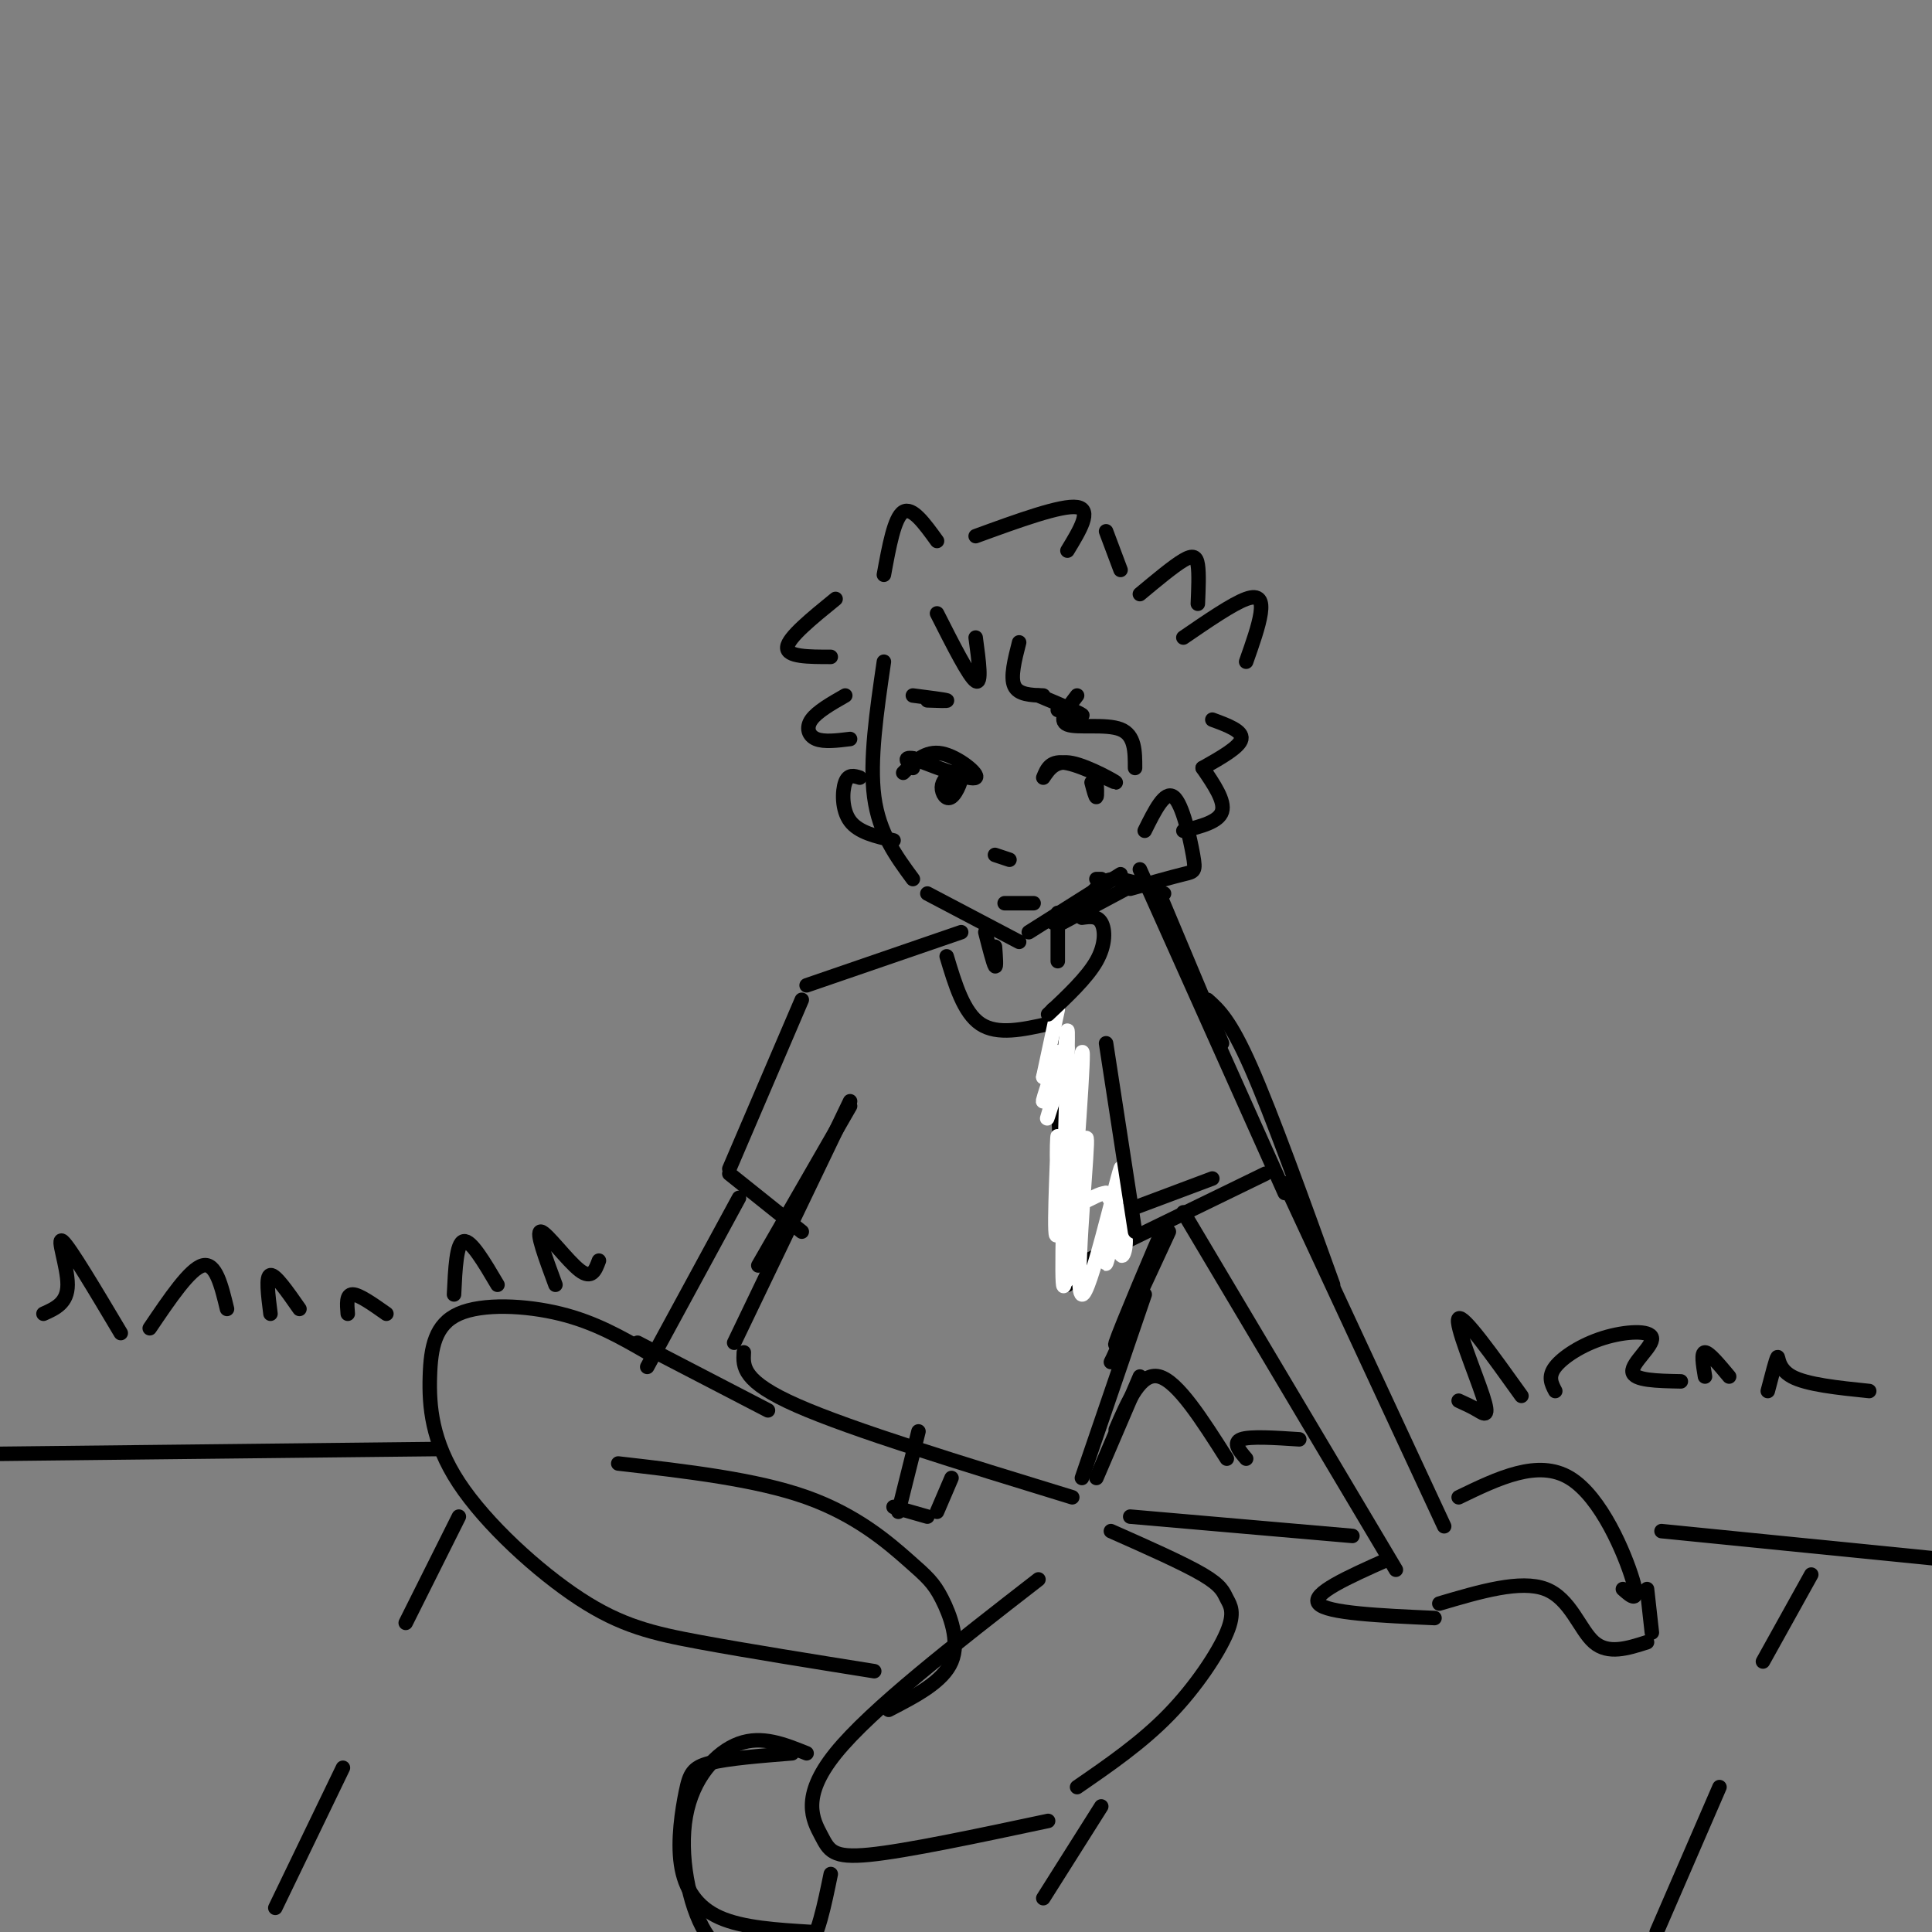 <svg viewBox='0 0 400 400' version='1.1' xmlns='http://www.w3.org/2000/svg' xmlns:xlink='http://www.w3.org/1999/xlink'><rect x="0" y="0" width="400" height="400" fill="#808080" stroke="none"/><g fill='none' stroke='#000000' stroke-width='3' stroke-linecap='round' stroke-linejoin='round'><path d='M183,137c-1.500,10.250 -3.000,20.500 -2,28c1.000,7.500 4.500,12.250 8,17'/><path d='M192,185c0.000,0.000 19.000,10.000 19,10'/><path d='M213,193c0.000,0.000 19.000,-12.000 19,-12'/><path d='M237,172c2.089,-4.214 4.179,-8.429 6,-7c1.821,1.429 3.375,8.500 4,12c0.625,3.500 0.321,3.429 -2,4c-2.321,0.571 -6.661,1.786 -11,3'/><path d='M178,161c-1.178,-0.378 -2.356,-0.756 -3,1c-0.644,1.756 -0.756,5.644 1,8c1.756,2.356 5.378,3.178 9,4'/><path d='M187,160c2.311,-2.333 4.622,-4.667 8,-4c3.378,0.667 7.822,4.333 7,5c-0.822,0.667 -6.911,-1.667 -13,-4'/><path d='M189,157c-2.167,-0.333 -1.083,0.833 0,2'/><path d='M197,160c-0.984,0.885 -1.968,1.770 -2,3c-0.032,1.230 0.888,2.804 2,2c1.112,-0.804 2.415,-3.986 2,-5c-0.415,-1.014 -2.547,0.139 -3,1c-0.453,0.861 0.774,1.431 2,2'/><path d='M198,163c0.333,0.167 0.167,-0.417 0,-1'/><path d='M216,161c0.750,-1.857 1.500,-3.714 5,-3c3.500,0.714 9.750,4.000 10,4c0.250,-0.000 -5.500,-3.286 -9,-4c-3.500,-0.714 -4.750,1.143 -6,3'/><path d='M227,161c0.083,1.917 0.167,3.833 0,4c-0.167,0.167 -0.583,-1.417 -1,-3'/><path d='M189,144c3.250,0.417 6.500,0.833 7,1c0.500,0.167 -1.750,0.083 -4,0'/><path d='M215,144c4.167,1.750 8.333,3.500 9,4c0.667,0.500 -2.167,-0.250 -5,-1'/><path d='M206,177c0.000,0.000 3.000,1.000 3,1'/><path d='M208,187c0.000,0.000 6.000,0.000 6,0'/><path d='M173,124c-4.917,4.000 -9.833,8.000 -10,10c-0.167,2.000 4.417,2.000 9,2'/><path d='M175,144c-2.911,1.667 -5.822,3.333 -7,5c-1.178,1.667 -0.622,3.333 1,4c1.622,0.667 4.311,0.333 7,0'/><path d='M183,119c1.083,-5.917 2.167,-11.833 4,-13c1.833,-1.167 4.417,2.417 7,6'/><path d='M202,111c8.917,-3.250 17.833,-6.500 21,-6c3.167,0.500 0.583,4.750 -2,9'/><path d='M229,110c0.000,0.000 3.000,8.000 3,8'/><path d='M236,123c3.467,-2.889 6.933,-5.778 9,-7c2.067,-1.222 2.733,-0.778 3,1c0.267,1.778 0.133,4.889 0,8'/><path d='M245,132c5.089,-3.489 10.178,-6.978 13,-8c2.822,-1.022 3.378,0.422 3,3c-0.378,2.578 -1.689,6.289 -3,10'/><path d='M251,149c3.167,1.167 6.333,2.333 6,4c-0.333,1.667 -4.167,3.833 -8,6'/><path d='M249,159c2.333,3.417 4.667,6.833 4,9c-0.667,2.167 -4.333,3.083 -8,4'/><path d='M194,127c3.333,6.583 6.667,13.167 8,14c1.333,0.833 0.667,-4.083 0,-9'/><path d='M211,133c-0.917,3.583 -1.833,7.167 -1,9c0.833,1.833 3.417,1.917 6,2'/><path d='M223,144c-2.000,2.600 -4.000,5.200 -2,6c2.000,0.800 8.000,-0.200 11,1c3.000,1.200 3.000,4.600 3,8'/><path d='M226,185c1.250,-1.500 2.500,-3.000 5,-3c2.500,0.000 6.250,1.500 10,3'/><path d='M235,183c0.000,0.000 -15.000,8.000 -15,8'/><path d='M240,185c0.000,0.000 13.000,31.000 13,31'/><path d='M227,182c0.000,0.000 1.000,0.000 1,0'/><path d='M236,180c0.000,0.000 30.000,67.000 30,67'/><path d='M250,207c2.333,2.083 4.667,4.167 9,14c4.333,9.833 10.667,27.417 17,45'/><path d='M218,209c0.000,0.000 3.000,57.000 3,57'/><path d='M225,261c0.000,0.000 37.000,-18.000 37,-18'/><path d='M245,251c0.000,0.000 44.000,74.000 44,74'/><path d='M266,245c0.000,0.000 33.000,71.000 33,71'/><path d='M287,323c-7.833,3.500 -15.667,7.000 -14,9c1.667,2.000 12.833,2.500 24,3'/><path d='M302,310c8.222,-3.978 16.444,-7.956 23,-4c6.556,3.956 11.444,15.844 13,21c1.556,5.156 -0.222,3.578 -2,2'/><path d='M298,332c8.422,-2.489 16.844,-4.978 22,-3c5.156,1.978 7.044,8.422 10,11c2.956,2.578 6.978,1.289 11,0'/><path d='M342,338c0.000,0.000 -1.000,-9.000 -1,-9'/><path d='M204,193c0.833,3.250 1.667,6.500 2,7c0.333,0.500 0.167,-1.750 0,-4'/><path d='M196,198c1.750,5.833 3.500,11.667 7,14c3.500,2.333 8.750,1.167 14,0'/><path d='M242,255c-5.933,12.844 -11.867,25.689 -11,23c0.867,-2.689 8.533,-20.911 10,-24c1.467,-3.089 -3.267,8.956 -8,21'/><path d='M233,275c-1.833,4.667 -2.417,5.833 -3,7'/><path d='M176,229c0.000,0.000 -19.000,33.000 -19,33'/><path d='M176,228c0.000,0.000 -24.000,50.000 -24,50'/><path d='M154,280c-0.167,3.000 -0.333,6.000 11,11c11.333,5.000 34.167,12.000 57,19'/><path d='M227,306c0.000,0.000 9.000,-21.000 9,-21'/><path d='M134,280c-5.416,-3.118 -10.832,-6.236 -18,-8c-7.168,-1.764 -16.087,-2.175 -21,0c-4.913,2.175 -5.819,6.936 -6,13c-0.181,6.064 0.364,13.429 6,22c5.636,8.571 16.364,18.346 25,24c8.636,5.654 15.182,7.187 25,9c9.818,1.813 22.909,3.907 36,6'/><path d='M230,317c7.530,3.338 15.059,6.676 19,9c3.941,2.324 4.293,3.633 5,5c0.707,1.367 1.767,2.791 0,7c-1.767,4.209 -6.362,11.203 -12,17c-5.638,5.797 -12.319,10.399 -19,15'/><path d='M128,303c14.281,1.641 28.561,3.282 39,7c10.439,3.718 17.035,9.512 21,13c3.965,3.488 5.298,4.670 7,8c1.702,3.330 3.772,8.809 2,13c-1.772,4.191 -7.386,7.096 -13,10'/><path d='M215,327c-17.333,13.452 -34.667,26.905 -42,36c-7.333,9.095 -4.667,13.833 -3,17c1.667,3.167 2.333,4.762 10,4c7.667,-0.762 22.333,-3.881 37,-7'/><path d='M164,363c-6.683,0.537 -13.365,1.075 -17,2c-3.635,0.925 -4.222,2.238 -5,6c-0.778,3.762 -1.748,9.974 -1,15c0.748,5.026 3.214,8.864 8,11c4.786,2.136 11.893,2.568 19,3'/><path d='M199,193c0.000,0.000 -32.000,11.000 -32,11'/><path d='M166,207c0.000,0.000 -15.000,35.000 -15,35'/><path d='M151,243c0.000,0.000 15.000,12.000 15,12'/><path d='M219,189c0.000,0.000 -1.000,2.000 -1,2'/><path d='M153,248c0.000,0.000 -19.000,35.000 -19,35'/><path d='M132,278c0.000,0.000 27.000,14.000 27,14'/><path d='M234,314c0.000,0.000 46.000,4.000 46,4'/><path d='M344,317c0.000,0.000 60.000,6.000 60,6'/><path d='M91,300c0.000,0.000 -91.000,1.000 -91,1'/><path d='M9,272c2.489,-1.111 4.978,-2.222 5,-6c0.022,-3.778 -2.422,-10.222 -1,-9c1.422,1.222 6.711,10.111 12,19'/><path d='M31,275c4.167,-6.167 8.333,-12.333 11,-13c2.667,-0.667 3.833,4.167 5,9'/><path d='M56,272c-0.500,-3.917 -1.000,-7.833 0,-8c1.000,-0.167 3.500,3.417 6,7'/><path d='M72,272c-0.167,-2.000 -0.333,-4.000 1,-4c1.333,0.000 4.167,2.000 7,4'/><path d='M94,268c0.250,-5.333 0.500,-10.667 2,-11c1.500,-0.333 4.250,4.333 7,9'/><path d='M115,266c-2.067,-5.578 -4.133,-11.156 -3,-11c1.133,0.156 5.467,6.044 8,8c2.533,1.956 3.267,-0.022 4,-2'/><path d='M231,296c2.583,-6.000 5.167,-12.000 9,-11c3.833,1.000 8.917,9.000 14,17'/><path d='M258,302c-1.417,-1.667 -2.833,-3.333 -1,-4c1.833,-0.667 6.917,-0.333 12,0'/><path d='M302,290c1.351,0.613 2.702,1.226 4,2c1.298,0.774 2.542,1.708 1,-3c-1.542,-4.708 -5.869,-15.060 -5,-16c0.869,-0.940 6.935,7.530 13,16'/><path d='M322,288c-0.781,-1.486 -1.563,-2.973 0,-5c1.563,-2.027 5.470,-4.595 10,-6c4.530,-1.405 9.681,-1.648 10,0c0.319,1.648 -4.195,5.185 -4,7c0.195,1.815 5.097,1.907 10,2'/><path d='M353,285c-0.417,-2.500 -0.833,-5.000 0,-5c0.833,0.000 2.917,2.500 5,5'/><path d='M366,288c0.867,-3.333 1.733,-6.667 2,-7c0.267,-0.333 -0.067,2.333 3,4c3.067,1.667 9.533,2.333 16,3'/><path d='M375,326c0.000,0.000 -10.000,18.000 -10,18'/><path d='M356,370c0.000,0.000 -13.000,30.000 -13,30'/><path d='M228,374c0.000,0.000 -12.000,19.000 -12,19'/><path d='M95,314c0.000,0.000 -11.000,22.000 -11,22'/><path d='M71,366c0.000,0.000 -14.000,29.000 -14,29'/></g>
<g fill='none' stroke='#FFFFFF' stroke-width='3' stroke-linecap='round' stroke-linejoin='round'><path d='M219,209c0.000,0.000 -3.000,14.000 -3,14'/><path d='M216,223c0.498,0.179 3.244,-6.372 3,-5c-0.244,1.372 -3.478,10.667 -3,10c0.478,-0.667 4.667,-11.295 5,-11c0.333,0.295 -3.191,11.513 -4,14c-0.809,2.487 1.095,-3.756 3,-10'/><path d='M220,221c0.774,-5.036 1.208,-12.625 1,-3c-0.208,9.625 -1.060,36.464 -1,45c0.060,8.536 1.030,-1.232 2,-11'/><path d='M222,252c1.196,-7.500 3.187,-20.751 3,-15c-0.187,5.751 -2.553,30.505 -1,31c1.553,0.495 7.025,-23.270 8,-26c0.975,-2.730 -2.548,15.575 -3,19c-0.452,3.425 2.168,-8.030 3,-10c0.832,-1.970 -0.122,5.547 0,8c0.122,2.453 1.321,-0.156 1,-3c-0.321,-2.844 -2.160,-5.922 -4,-9'/><path d='M229,247c-2.621,0.069 -7.172,4.742 -9,1c-1.828,-3.742 -0.933,-15.900 -1,-12c-0.067,3.900 -1.095,23.858 0,19c1.095,-4.858 4.313,-34.531 5,-37c0.687,-2.469 -1.156,22.265 -3,47'/></g>
<g fill='none' stroke='#000000' stroke-width='3' stroke-linecap='round' stroke-linejoin='round'><path d='M217,210c4.022,-3.778 8.044,-7.556 10,-11c1.956,-3.444 1.844,-6.556 1,-8c-0.844,-1.444 -2.422,-1.222 -4,-1'/><path d='M219,190c0.000,0.000 0.000,9.000 0,9'/><path d='M229,216c0.000,0.000 6.000,39.000 6,39'/><path d='M235,250c0.000,0.000 16.000,-6.000 16,-6'/><path d='M237,268c0.000,0.000 -13.000,38.000 -13,38'/><path d='M189,301c0.750,-3.000 1.500,-6.000 1,-4c-0.500,2.000 -2.250,9.000 -4,16'/><path d='M185,312c0.000,0.000 7.000,2.000 7,2'/><path d='M194,313c0.000,0.000 3.000,-7.000 3,-7'/><path d='M167,363c-4.632,-1.868 -9.263,-3.735 -14,-2c-4.737,1.735 -9.579,7.073 -11,15c-1.421,7.927 0.579,18.442 4,24c3.421,5.558 8.263,6.159 12,6c3.737,-0.159 6.368,-1.080 9,-2'/><path d='M167,404c2.333,-3.000 3.667,-9.500 5,-16'/></g>
</svg>